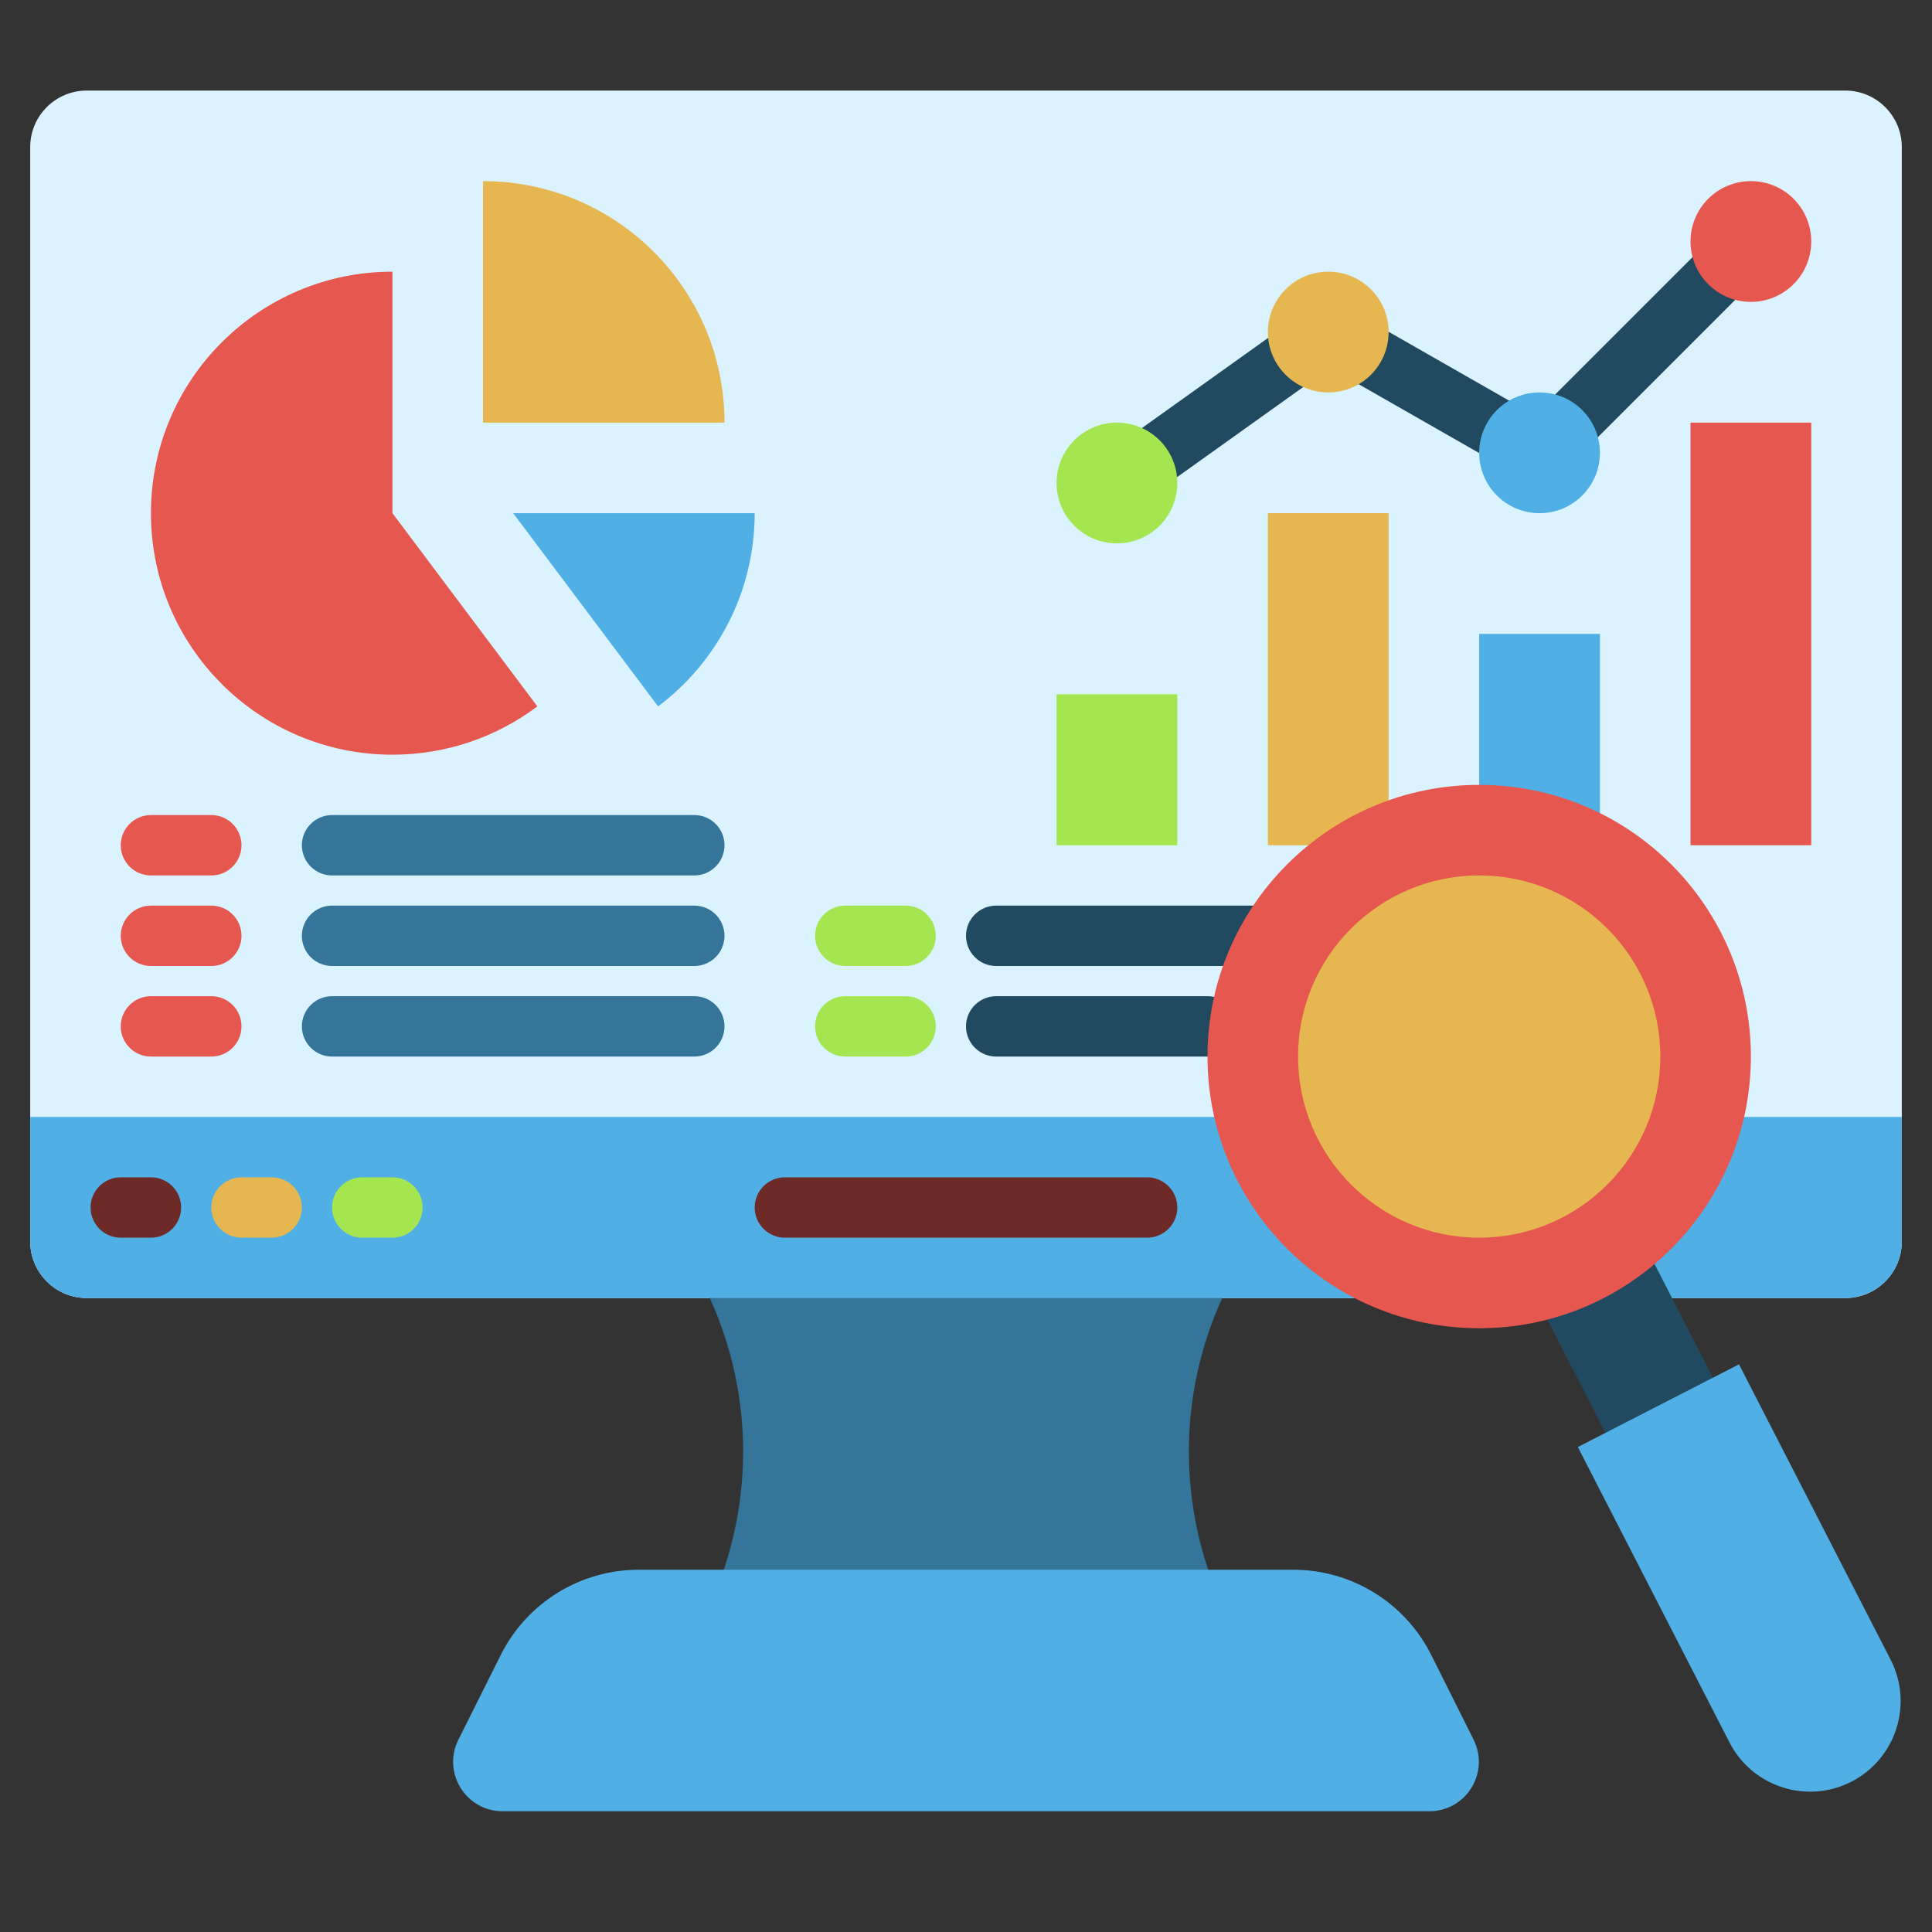 <svg id="flat" height="512" viewBox="0 0 512 512" width="512" xmlns="http://www.w3.org/2000/svg"><rect x="0" y="0" width="512" height="512" fill="#333333" stroke="none"/><path d="m489 344h-466c-8.284 0-15-6.716-15-15v-290c0-8.284 6.716-15 15-15h466c8.284 0 15 6.716 15 15v290c0 8.284-6.716 15-15 15z" fill="#dbf2ff"/><g><path d="m296.007 136c-2.496 0-4.955-1.165-6.517-3.351-2.568-3.595-1.735-8.592 1.86-11.16l56-40c2.542-1.816 5.908-1.985 8.619-.436l50.694 28.968 51.68-51.679c3.124-3.124 8.189-3.124 11.313 0 3.125 3.124 3.125 8.189 0 11.313l-56 56c-2.551 2.551-6.495 3.079-9.626 1.289l-51.55-29.456-51.83 37.021c-1.409 1.008-3.034 1.491-4.643 1.491z" fill="#21495f"/></g><path d="m344 456h-176l9.301-12.402c23.491-31.32 26.123-73.605 6.699-107.598h144c-19.424 33.993-16.792 76.277 6.699 107.598z" fill="#357599"/><path d="m489 344h-466c-8.284 0-15-6.716-15-15v-33h496v33c0 8.284-6.716 15-15 15z" fill="#50b0e6"/><g><path d="m304 328h-96c-4.418 0-8-3.582-8-8s3.582-8 8-8h96c4.418 0 8 3.582 8 8s-3.582 8-8 8z" fill="#6e2a26"/></g><g><path d="m40 328h-8c-4.418 0-8-3.582-8-8s3.582-8 8-8h8c4.418 0 8 3.582 8 8s-3.582 8-8 8z" fill="#6e2a26"/></g><g><path d="m72 328h-8c-4.418 0-8-3.582-8-8s3.582-8 8-8h8c4.418 0 8 3.582 8 8s-3.582 8-8 8z" fill="#e6b650"/></g><g><path d="m104 328h-8c-4.418 0-8-3.582-8-8s3.582-8 8-8h8c4.418 0 8 3.582 8 8s-3.582 8-8 8z" fill="#a5e650"/></g><path d="m378.799 480h-245.598c-9.741 0-16.076-10.251-11.72-18.963l11.221-22.442c6.924-13.848 21.078-22.595 36.56-22.595h173.477c15.482 0 29.635 8.747 36.559 22.595l11.221 22.442c4.356 8.712-1.98 18.963-11.72 18.963z" fill="#50b0e6"/><path d="m104 72c-35.346 0-64 28.654-64 64s28.654 64 64 64c14.409 0 27.704-4.764 38.4-12.799l-38.4-51.201z" fill="#e65750"/><path d="m192 112c0-35.346-28.654-64-64-64v64z" fill="#e6b650"/><path d="m200 136h-64l38.4 51.201c15.544-11.677 25.6-30.264 25.6-51.201z" fill="#50b0e6"/><path d="m392 168h32v56h-32z" fill="#50b0e6"/><path d="m336 136h32v88h-32z" fill="#e6b650"/><path d="m280 184h32v40h-32z" fill="#a5e650"/><path d="m448 112h32v112h-32z" fill="#e65750"/><circle cx="296" cy="128" fill="#a5e650" r="16"/><circle cx="352" cy="88" fill="#e6b650" r="16"/><circle cx="408" cy="120" fill="#50b0e6" r="16"/><circle cx="464" cy="64" fill="#e65750" r="16"/><g><path d="m56 232h-16c-4.418 0-8-3.582-8-8s3.582-8 8-8h16c4.418 0 8 3.582 8 8s-3.582 8-8 8z" fill="#e65750"/></g><g><path d="m56 256h-16c-4.418 0-8-3.582-8-8s3.582-8 8-8h16c4.418 0 8 3.582 8 8s-3.582 8-8 8z" fill="#e65750"/></g><g><path d="m56 280h-16c-4.418 0-8-3.582-8-8s3.582-8 8-8h16c4.418 0 8 3.582 8 8s-3.582 8-8 8z" fill="#e65750"/></g><g><path d="m184 232h-96c-4.418 0-8-3.582-8-8s3.582-8 8-8h96c4.418 0 8 3.582 8 8s-3.582 8-8 8z" fill="#357599"/></g><g><path d="m184 280h-96c-4.418 0-8-3.582-8-8s3.582-8 8-8h96c4.418 0 8 3.582 8 8s-3.582 8-8 8z" fill="#357599"/></g><g><path d="m184 256h-96c-4.418 0-8-3.582-8-8s3.582-8 8-8h96c4.418 0 8 3.582 8 8s-3.582 8-8 8z" fill="#357599"/></g><g><path d="m240 256h-16c-4.418 0-8-3.582-8-8s3.582-8 8-8h16c4.418 0 8 3.582 8 8s-3.582 8-8 8z" fill="#a5e650"/></g><g><path d="m336 256h-72c-4.418 0-8-3.582-8-8s3.582-8 8-8h72c4.418 0 8 3.582 8 8s-3.582 8-8 8z" fill="#21495f"/></g><g><path d="m240 280h-16c-4.418 0-8-3.582-8-8s3.582-8 8-8h16c4.418 0 8 3.582 8 8s-3.582 8-8 8z" fill="#a5e650"/></g><g><path d="m320 280h-56c-4.418 0-8-3.582-8-8s3.582-8 8-8h56c4.418 0 8 3.582 8 8s-3.582 8-8 8z" fill="#21495f"/></g><path d="m416.19 334.286h32v48h-32z" fill="#21495f" transform="matrix(.89 -.457 .457 .89 -115.926 236.935)"/><path d="m490.649 472.157c-11.792 6.054-26.258 1.402-32.312-10.39l-40.19-78.286 42.702-21.922 40.19 78.286c6.054 11.792 1.402 26.258-10.39 32.312z" fill="#50b0e6"/><circle cx="392" cy="280" fill="#e65750" r="72"/><circle cx="392" cy="280" fill="#e6b650" r="48"/></svg>